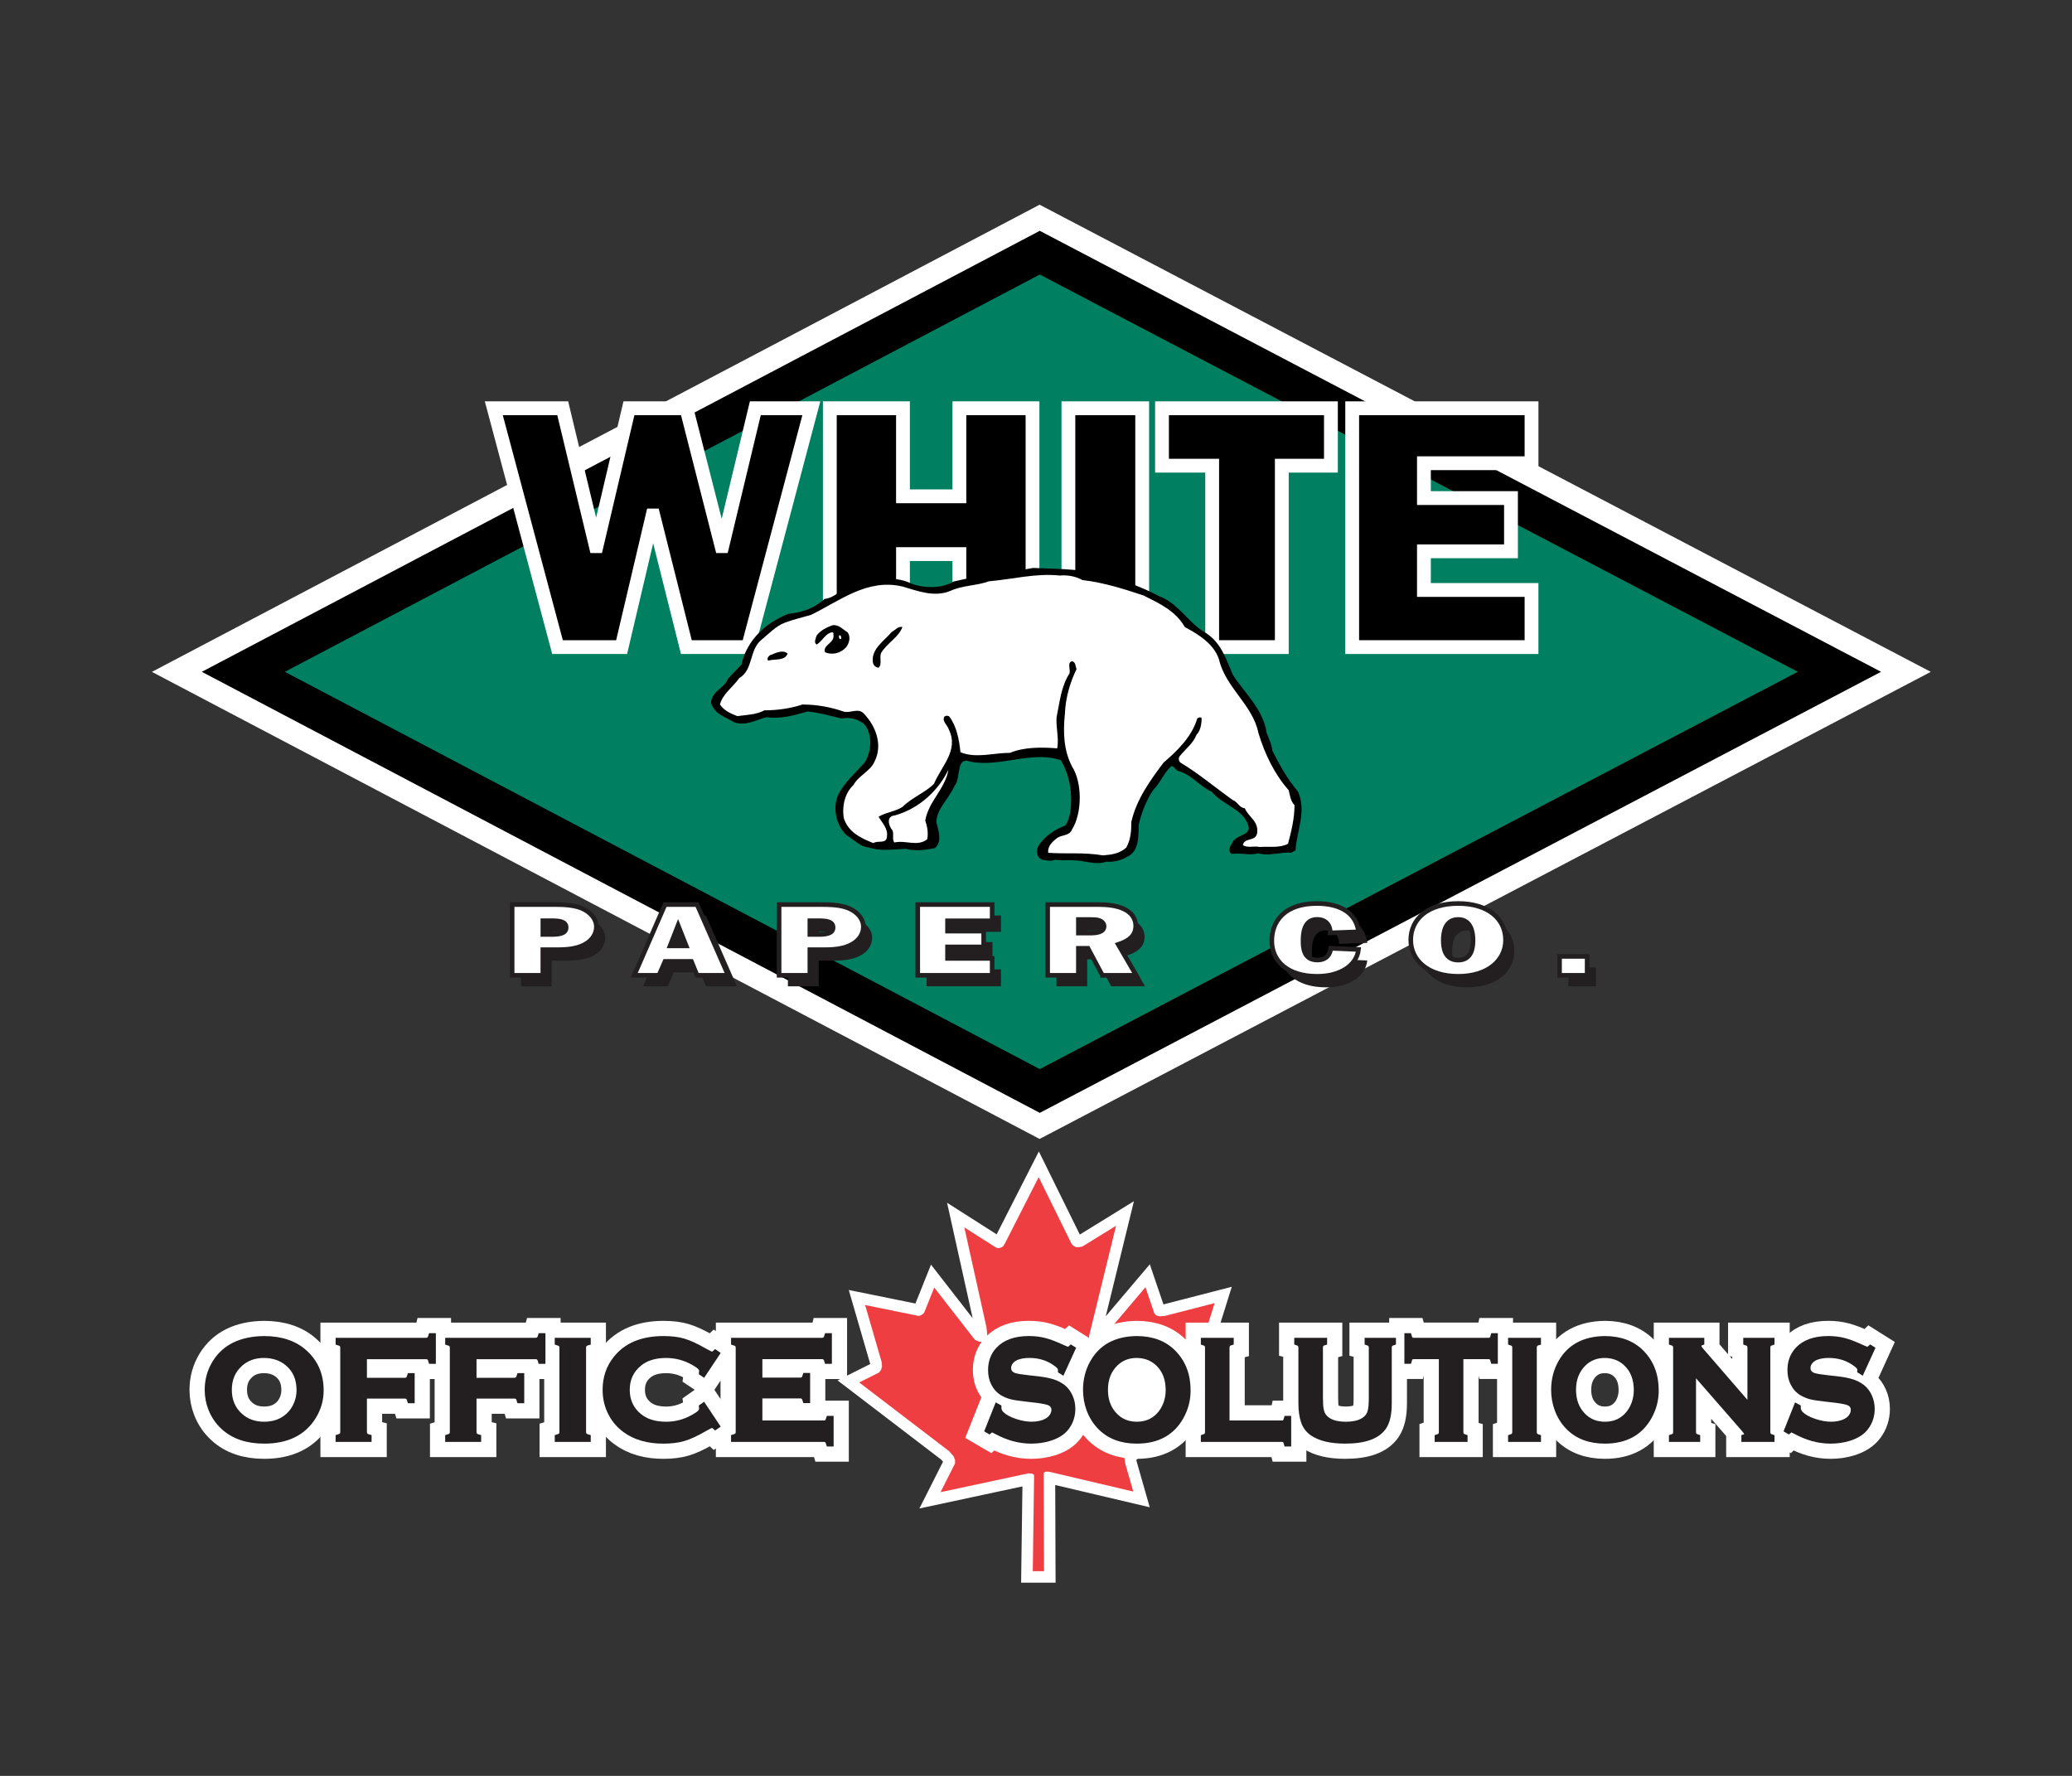 <?xml version="1.0" encoding="utf-8"?>
<!-- Generator: Adobe Illustrator 15.0.0, SVG Export Plug-In . SVG Version: 6.00 Build 0)  -->
<!DOCTYPE svg PUBLIC "-//W3C//DTD SVG 1.1//EN" "http://www.w3.org/Graphics/SVG/1.1/DTD/svg11.dtd">
<svg version="1.1" id="Layer_1" xmlns="http://www.w3.org/2000/svg" xmlns:xlink="http://www.w3.org/1999/xlink" x="0px" y="0px"
	 width="252px" height="216px" viewBox="0 0 252 216" enable-background="new 0 0 252 216" xml:space="preserve">
<rect x="0" y="0" width="252" height="216" fill="#333333" stroke="none"/>
<g>
	<g>
		<polygon fill="#EF3E42" stroke="#FFFFFF" stroke-width="2.8" points="126.327,143.175 122.189,151.299 121.984,151.616 
			121.667,151.773 121.344,151.817 121.064,151.697 117.284,149.289 119.975,161.429 120.097,162.638 119.895,163.043 
			119.536,163.195 119.092,163.195 118.565,162.957 113.622,156.604 112.415,159.621 112.252,159.821 112.055,159.943 
			111.773,160.063 105.218,158.733 107.226,165.653 107.27,166.215 107.153,166.617 106.909,166.938 104.495,168.145 
			115.434,176.507 115.994,177.15 116.155,177.592 116.155,177.995 114.389,181.493 125.083,179.201 125.563,179.245 
			125.769,179.402 125.609,191.101 126.977,191.101 126.932,179.16 127.135,179.002 127.576,179.002 137.83,181.418 136.864,178.04 
			136.749,177.313 136.864,176.91 137.067,176.669 148.085,168.023 146.033,166.901 145.668,166.662 145.513,166.45 
			145.475,166.092 145.475,165.692 147.724,158.496 141.646,160.063 141.048,160.102 140.684,160.022 140.406,159.782 
			139.312,156.566 133.931,162.92 133.527,163.114 133.046,163.158 132.52,162.957 132.44,162.554 135.739,149.086 131.634,151.616 
			131.196,151.697 130.876,151.697 130.513,151.494 130.351,151.337 		"/>
	</g>
	<g>
		<polygon fill="#EF3E42" points="126.327,143.175 122.189,151.299 121.984,151.616 121.667,151.773 121.344,151.817 
			121.064,151.697 117.284,149.289 119.975,161.429 120.097,162.638 119.895,163.043 119.536,163.195 119.092,163.195 
			118.565,162.957 113.622,156.604 112.415,159.621 112.252,159.821 112.055,159.943 111.773,160.063 105.218,158.733 
			107.226,165.653 107.27,166.215 107.153,166.617 106.909,166.938 104.495,168.145 115.434,176.507 115.994,177.15 
			116.155,177.592 116.155,177.995 114.389,181.493 125.083,179.201 125.563,179.245 125.769,179.402 125.609,191.101 
			126.977,191.101 126.932,179.16 127.135,179.002 127.576,179.002 137.83,181.418 136.864,178.04 136.749,177.313 136.864,176.91 
			137.067,176.669 148.085,168.023 146.033,166.901 145.668,166.662 145.513,166.45 145.475,166.092 145.475,165.692 
			147.724,158.496 141.646,160.063 141.048,160.102 140.684,160.022 140.406,159.782 139.312,156.566 133.931,162.92 
			133.527,163.114 133.046,163.158 132.52,162.957 132.44,162.554 135.739,149.086 131.634,151.616 131.196,151.697 
			130.876,151.697 130.513,151.494 130.351,151.337 		"/>
	</g>
	<path fill="#231F20" stroke="#FFFFFF" stroke-width="4.312" d="M130.491,164.045l-1.295,2.836l-0.221-0.143
		c0.003-0.059,0.007-0.106,0.007-0.143c0-0.198-0.154-0.413-0.459-0.643c-0.944-0.73-2.05-1.094-3.322-1.094
		c-0.56,0-1.054,0.075-1.483,0.229c-0.313,0.116-0.565,0.292-0.759,0.526c-0.193,0.235-0.291,0.491-0.291,0.768
		c0,0.453,0.246,0.761,0.739,0.926c0.254,0.081,0.8,0.172,1.636,0.266l1.247,0.139c0.74,0.09,1.341,0.21,1.799,0.361
		c0.458,0.156,0.864,0.368,1.221,0.645c0.358,0.288,0.643,0.669,0.852,1.139c0.212,0.47,0.314,0.973,0.314,1.507
		c0,0.848-0.247,1.599-0.738,2.257c-0.444,0.601-1.137,1.043-2.072,1.332c-0.698,0.217-1.449,0.326-2.248,0.326
		c-1.434,0-2.851-0.383-4.248-1.148c-0.296-0.152-0.474-0.229-0.532-0.229c-0.068,0-0.177,0.063-0.326,0.194l-0.23-0.134
		l1.175-2.955l0.229,0.125c0,0.053,0,0.09,0,0.114c0,0.265,0.114,0.508,0.342,0.732c0.344,0.34,0.875,0.634,1.596,0.882
		c0.72,0.247,1.403,0.37,2.049,0.37c0.704,0,1.304-0.134,1.802-0.396c0.275-0.146,0.495-0.342,0.658-0.586
		c0.164-0.243,0.247-0.497,0.247-0.762c0-0.399-0.191-0.684-0.58-0.854c-0.27-0.119-0.814-0.226-1.636-0.327l-1.223-0.141
		c-0.82-0.094-1.399-0.183-1.737-0.27c-0.339-0.085-0.678-0.222-1.019-0.41c-0.479-0.265-0.859-0.662-1.134-1.191
		c-0.249-0.478-0.373-1.025-0.373-1.644c0-1.02,0.314-1.86,0.946-2.524c0.824-0.877,2.063-1.316,3.716-1.316
		c0.693,0,1.337,0.078,1.937,0.235c0.598,0.155,1.346,0.445,2.239,0.862c0.307,0.137,0.495,0.206,0.563,0.206
		c0.11,0,0.243-0.069,0.391-0.206L130.491,164.045z"/>
	<path fill="#231F20" stroke="#FFFFFF" stroke-width="4.312" d="M138.24,162.812c1.893,0,3.393,0.567,4.499,1.703
		c1.169,1.188,1.756,2.724,1.756,4.605c0,1.152-0.282,2.229-0.844,3.229c-1.096,1.955-2.895,2.931-5.395,2.931
		c-1.876,0-3.367-0.567-4.474-1.703c-0.592-0.604-1.044-1.332-1.353-2.18c-0.269-0.746-0.402-1.531-0.402-2.354
		c0-1.208,0.275-2.31,0.835-3.311C133.926,163.82,135.719,162.846,138.24,162.812z M138.249,164.859
		c-1.032,0-1.895,0.34-2.582,1.021c-0.818,0.806-1.225,1.861-1.225,3.165c0,1.306,0.406,2.358,1.225,3.164
		c0.688,0.683,1.555,1.022,2.597,1.022c1.046,0,1.908-0.34,2.592-1.022c0.409-0.406,0.722-0.901,0.94-1.491
		c0.188-0.521,0.284-1.063,0.284-1.621c0-1.362-0.408-2.435-1.225-3.217C140.162,165.211,139.292,164.87,138.249,164.859z"/>
	<path fill="#231F20" stroke="#FFFFFF" stroke-width="4.312" d="M149.229,173.082h6.663c0.165,0,0.29-0.041,0.374-0.124
		s0.153-0.229,0.205-0.44h0.256v3.112h-0.256c-0.052-0.21-0.121-0.358-0.205-0.439s-0.209-0.123-0.374-0.123h-9.536v-0.282
		c0.189-0.061,0.322-0.134,0.396-0.229c0.075-0.095,0.111-0.234,0.111-0.416v-10.19c0-0.182-0.036-0.321-0.111-0.414
		c-0.074-0.096-0.207-0.171-0.396-0.23v-0.282h3.383v0.282c-0.191,0.053-0.323,0.128-0.397,0.226
		c-0.074,0.096-0.112,0.237-0.112,0.419V173.082z"/>
	<path fill="#231F20" stroke="#FFFFFF" stroke-width="4.312" d="M168.961,163.95v6.75c0,1.274-0.215,2.232-0.636,2.867
		c-0.763,1.141-2.337,1.712-4.724,1.712c-1.729,0-3.049-0.31-3.964-0.927c-0.534-0.36-0.905-0.848-1.112-1.466
		c-0.2-0.611-0.303-1.341-0.303-2.187v-6.75c0-0.182-0.036-0.321-0.11-0.414c-0.074-0.096-0.206-0.171-0.396-0.23v-0.282h3.382
		v0.282c-0.187,0.053-0.319,0.128-0.395,0.226c-0.074,0.096-0.113,0.237-0.113,0.419v6.008c0,0.694,0.034,1.209,0.105,1.54
		c0.066,0.332,0.196,0.609,0.387,0.834c0.508,0.601,1.376,0.899,2.604,0.899c1.234,0,2.104-0.299,2.614-0.899
		c0.183-0.225,0.311-0.502,0.38-0.834c0.067-0.331,0.104-0.846,0.104-1.54v-6.008c0-0.182-0.037-0.321-0.112-0.414
		c-0.073-0.096-0.206-0.171-0.396-0.23v-0.282h3.193v0.282c-0.191,0.06-0.322,0.135-0.397,0.23
		C168.996,163.629,168.961,163.769,168.961,163.95z"/>
	<path fill="#231F20" stroke="#FFFFFF" stroke-width="4.312" d="M177.672,165.007v9.134c0,0.182,0.035,0.321,0.11,0.416
		c0.074,0.095,0.207,0.168,0.398,0.229v0.282h-3.385v-0.282c0.192-0.061,0.323-0.134,0.398-0.229
		c0.074-0.095,0.111-0.234,0.111-0.416v-9.134h-3.368c-0.158,0-0.279,0.043-0.365,0.123c-0.083,0.081-0.153,0.229-0.205,0.441
		h-0.254v-3.111h0.254c0.059,0.213,0.128,0.36,0.211,0.442c0.082,0.08,0.201,0.121,0.359,0.121h9.094
		c0.164,0,0.288-0.041,0.372-0.121c0.084-0.082,0.154-0.229,0.207-0.442h0.252v3.111h-0.252c-0.053-0.212-0.123-0.36-0.207-0.441
		c-0.084-0.08-0.208-0.123-0.372-0.123H177.672z"/>
	<path fill="#231F20" stroke="#FFFFFF" stroke-width="4.312" d="M184.231,174.141v-10.201c0-0.176-0.037-0.311-0.111-0.403
		c-0.075-0.096-0.208-0.171-0.396-0.23v-0.282h3.383v0.282c-0.191,0.053-0.323,0.128-0.397,0.226
		c-0.073,0.096-0.11,0.232-0.11,0.408v10.201c0,0.182,0.037,0.322,0.113,0.419c0.077,0.098,0.208,0.172,0.395,0.226v0.282h-3.383
		v-0.282c0.188-0.061,0.321-0.134,0.396-0.229C184.194,174.462,184.231,174.322,184.231,174.141z"/>
	<path fill="#231F20" stroke="#FFFFFF" stroke-width="4.312" d="M195.173,162.812c1.891,0,3.39,0.567,4.5,1.703
		c1.169,1.188,1.754,2.724,1.754,4.605c0,1.152-0.28,2.229-0.841,3.229c-1.099,1.955-2.897,2.931-5.397,2.931
		c-1.874,0-3.365-0.567-4.472-1.703c-0.594-0.604-1.044-1.332-1.352-2.18c-0.27-0.746-0.406-1.531-0.406-2.354
		c0-1.208,0.28-2.31,0.836-3.311C190.859,163.82,192.652,162.846,195.173,162.812z M195.182,164.859
		c-1.032,0-1.896,0.34-2.584,1.021c-0.816,0.806-1.226,1.861-1.226,3.165c0,1.306,0.409,2.358,1.226,3.164
		c0.688,0.683,1.556,1.022,2.598,1.022c1.046,0,1.91-0.34,2.593-1.022c0.408-0.406,0.723-0.901,0.939-1.491
		c0.19-0.521,0.286-1.063,0.286-1.621c0-1.362-0.408-2.435-1.226-3.217C197.096,165.211,196.226,164.87,195.182,164.859z"/>
	<path fill="#231F20" stroke="#FFFFFF" stroke-width="4.312" d="M205.964,166.818v7.322c0,0.182,0.038,0.321,0.112,0.416
		c0.073,0.095,0.206,0.168,0.396,0.229v0.282h-3.184v-0.282c0.19-0.061,0.322-0.134,0.397-0.229
		c0.072-0.095,0.111-0.234,0.111-0.416v-10.201c0-0.176-0.039-0.311-0.111-0.403c-0.075-0.096-0.207-0.171-0.397-0.23v-0.282h3.684
		v0.282c-0.229,0.065-0.341,0.201-0.341,0.404c0,0.143,0.075,0.3,0.224,0.47l5.977,6.908v-7.148c0-0.176-0.036-0.311-0.11-0.403
		c-0.074-0.096-0.206-0.171-0.396-0.23v-0.282h3.185v0.282c-0.192,0.06-0.323,0.135-0.396,0.23
		c-0.073,0.093-0.112,0.228-0.112,0.403v10.201c0,0.182,0.039,0.321,0.112,0.416s0.204,0.168,0.396,0.229v0.282h-3.415v-0.282
		c0.224-0.054,0.333-0.18,0.333-0.38c0-0.118-0.129-0.323-0.388-0.618L205.964,166.818z"/>
	<path fill="#231F20" stroke="#FFFFFF" stroke-width="4.312" d="M227.71,164.045l-1.293,2.836l-0.223-0.143
		c0.004-0.059,0.008-0.106,0.008-0.143c0-0.198-0.154-0.413-0.46-0.643c-0.943-0.73-2.049-1.094-3.321-1.094
		c-0.561,0-1.055,0.075-1.482,0.229c-0.314,0.116-0.565,0.292-0.761,0.526c-0.191,0.235-0.291,0.491-0.291,0.768
		c0,0.453,0.247,0.761,0.739,0.926c0.254,0.081,0.8,0.172,1.636,0.266l1.248,0.139c0.74,0.09,1.341,0.21,1.799,0.361
		c0.46,0.156,0.864,0.368,1.219,0.645c0.359,0.288,0.645,0.669,0.853,1.139c0.211,0.47,0.315,0.973,0.315,1.507
		c0,0.848-0.247,1.599-0.738,2.257c-0.445,0.601-1.137,1.043-2.073,1.332c-0.699,0.217-1.446,0.326-2.246,0.326
		c-1.437,0-2.853-0.383-4.25-1.148c-0.296-0.152-0.474-0.229-0.53-0.229c-0.07,0-0.18,0.063-0.326,0.194l-0.231-0.134l1.175-2.955
		l0.231,0.125c0,0.053,0,0.09,0,0.114c0,0.265,0.115,0.508,0.341,0.732c0.345,0.34,0.877,0.634,1.599,0.882
		c0.718,0.247,1.401,0.37,2.046,0.37c0.703,0,1.306-0.134,1.802-0.396c0.277-0.146,0.497-0.342,0.661-0.586
		c0.163-0.243,0.246-0.497,0.246-0.762c0-0.399-0.193-0.684-0.578-0.854c-0.272-0.119-0.817-0.226-1.638-0.327l-1.224-0.141
		c-0.82-0.094-1.4-0.183-1.738-0.27c-0.34-0.085-0.677-0.222-1.018-0.41c-0.481-0.265-0.859-0.662-1.133-1.191
		c-0.25-0.478-0.375-1.025-0.375-1.644c0-1.02,0.314-1.86,0.945-2.524c0.824-0.877,2.064-1.316,3.717-1.316
		c0.692,0,1.338,0.078,1.936,0.235c0.6,0.155,1.348,0.445,2.24,0.862c0.308,0.137,0.494,0.206,0.563,0.206
		c0.112,0,0.243-0.069,0.39-0.206L227.71,164.045z"/>
	<path fill="#231F20" stroke="#FFFFFF" stroke-width="4.312" d="M32.108,162.812c2.1,0,3.767,0.567,4.997,1.703
		c1.302,1.188,1.95,2.724,1.95,4.605c0,1.152-0.311,2.229-0.935,3.229c-1.218,1.955-3.217,2.931-5.995,2.931
		c-2.085,0-3.742-0.567-4.971-1.703c-0.659-0.604-1.159-1.332-1.501-2.18c-0.301-0.746-0.449-1.531-0.449-2.354
		c0-1.208,0.309-2.31,0.926-3.311C27.313,163.82,29.306,162.846,32.108,162.812z M32.117,164.859c-1.149,0-2.106,0.34-2.871,1.021
		c-0.906,0.806-1.36,1.861-1.36,3.165c0,1.306,0.454,2.358,1.36,3.164c0.765,0.683,1.729,1.022,2.887,1.022
		c1.162,0,2.12-0.34,2.881-1.022c0.454-0.406,0.801-0.901,1.041-1.491c0.213-0.521,0.319-1.063,0.319-1.621
		c0-1.362-0.452-2.435-1.36-3.217C34.243,165.211,33.277,164.87,32.117,164.859z"/>
	<path fill="#231F20" stroke="#FFFFFF" stroke-width="4.312" d="M44.318,169.798v4.343c0,0.182,0.042,0.322,0.128,0.419
		c0.086,0.098,0.23,0.172,0.437,0.226v0.282h-3.758v-0.282c0.211-0.061,0.359-0.134,0.44-0.229c0.084-0.095,0.125-0.234,0.125-0.416
		v-10.19c0-0.182-0.041-0.321-0.125-0.414c-0.081-0.096-0.229-0.171-0.44-0.23v-0.282h10.657c0.176,0,0.314-0.041,0.408-0.121
		c0.095-0.082,0.17-0.229,0.229-0.442h0.282v3.111h-0.282c-0.06-0.212-0.135-0.36-0.229-0.441c-0.093-0.08-0.231-0.123-0.408-0.123
		h-7.463v2.879h4.879c0.182,0,0.32-0.043,0.415-0.127c0.094-0.084,0.171-0.229,0.23-0.438h0.282v3.044h-0.282
		c-0.059-0.21-0.136-0.356-0.23-0.441c-0.095-0.083-0.233-0.126-0.415-0.126H44.318z"/>
	<path fill="#231F20" stroke="#FFFFFF" stroke-width="4.312" d="M57.647,169.798v4.343c0,0.182,0.041,0.322,0.128,0.419
		c0.083,0.098,0.229,0.172,0.437,0.226v0.282h-3.76v-0.282c0.212-0.061,0.359-0.134,0.44-0.229c0.084-0.095,0.124-0.234,0.124-0.416
		v-10.19c0-0.182-0.04-0.321-0.124-0.414c-0.081-0.096-0.228-0.171-0.44-0.23v-0.282h10.659c0.176,0,0.311-0.041,0.406-0.121
		c0.094-0.082,0.171-0.229,0.229-0.442h0.283v3.111h-0.283c-0.057-0.212-0.134-0.36-0.229-0.441c-0.095-0.08-0.23-0.123-0.406-0.123
		h-7.463v2.879h4.877c0.182,0,0.321-0.043,0.416-0.127c0.094-0.084,0.169-0.229,0.229-0.438h0.282v3.044h-0.282
		c-0.06-0.21-0.134-0.356-0.229-0.441c-0.095-0.083-0.234-0.126-0.416-0.126H57.647z"/>
	<path fill="#231F20" stroke="#FFFFFF" stroke-width="4.312" d="M68.344,174.141v-10.201c0-0.176-0.041-0.311-0.122-0.403
		c-0.083-0.096-0.23-0.171-0.444-0.23v-0.282h3.761v0.282c-0.212,0.053-0.36,0.128-0.441,0.226
		c-0.083,0.096-0.125,0.232-0.125,0.408v10.201c0,0.182,0.042,0.322,0.128,0.419c0.084,0.098,0.23,0.172,0.438,0.226v0.282h-3.761
		v-0.282c0.214-0.061,0.361-0.134,0.444-0.229C68.303,174.462,68.344,174.322,68.344,174.141z"/>
	<path fill="#231F20" stroke="#FFFFFF" stroke-width="4.312" d="M85.554,170.93l1.676,2.51l-0.229,0.159
		c-0.164-0.153-0.299-0.23-0.406-0.23s-0.403,0.142-0.893,0.426c-1.011,0.582-1.861,0.978-2.552,1.179
		c-0.69,0.203-1.514,0.307-2.466,0.307c-1.899,0-3.46-0.45-4.677-1.35c-0.717-0.525-1.283-1.174-1.693-1.95
		c-0.477-0.889-0.715-1.867-0.715-2.938c0-1.46,0.428-2.729,1.28-3.803c1.283-1.619,3.22-2.428,5.814-2.428
		c0.953,0,1.771,0.1,2.452,0.299c0.684,0.201,1.536,0.595,2.558,1.183c0.49,0.278,0.787,0.415,0.893,0.415s0.242-0.076,0.406-0.23
		l0.229,0.16l-1.676,2.515l-0.238-0.158c0.012-0.093,0.018-0.172,0.018-0.236c0-0.169-0.073-0.331-0.221-0.479
		c-0.145-0.151-0.409-0.332-0.785-0.541c-1.04-0.586-2.144-0.878-3.309-0.878c-1.376,0-2.473,0.343-3.29,1.032
		c-0.966,0.803-1.447,1.855-1.447,3.153c0,1.3,0.481,2.35,1.447,3.155c0.817,0.687,1.914,1.031,3.29,1.031
		c1.165,0,2.269-0.294,3.309-0.883c0.376-0.212,0.64-0.393,0.785-0.541c0.148-0.15,0.221-0.312,0.221-0.48
		c0-0.066-0.006-0.142-0.018-0.232L85.554,170.93z"/>
	<path fill="#231F20" stroke="#FFFFFF" stroke-width="4.312" d="M92.414,169.78v3.302h7.746c0.177,0,0.313-0.041,0.407-0.124
		c0.093-0.083,0.17-0.229,0.23-0.44h0.282v3.112h-0.282c-0.06-0.21-0.137-0.358-0.23-0.439c-0.094-0.081-0.23-0.123-0.407-0.123
		H89.22v-0.282c0.211-0.061,0.356-0.134,0.441-0.229c0.081-0.095,0.125-0.234,0.125-0.416v-10.19c0-0.182-0.044-0.321-0.125-0.414
		c-0.084-0.096-0.23-0.171-0.441-0.23v-0.282h10.729c0.178,0,0.311-0.043,0.406-0.128c0.094-0.081,0.171-0.229,0.23-0.436h0.282
		v3.111h-0.282c-0.059-0.206-0.136-0.354-0.23-0.437c-0.095-0.084-0.228-0.128-0.406-0.128h-7.535v2.859h4.888
		c0.176,0,0.311-0.041,0.406-0.121c0.095-0.085,0.17-0.23,0.229-0.442h0.284v3.044h-0.284c-0.058-0.207-0.134-0.352-0.229-0.437
		c-0.095-0.086-0.229-0.13-0.406-0.13H92.414z"/>
	<path fill="#231F20" stroke="#231F20" stroke-width="0.616" d="M130.491,164.045l-1.295,2.836l-0.221-0.143
		c0.003-0.059,0.007-0.106,0.007-0.143c0-0.198-0.154-0.413-0.459-0.643c-0.944-0.73-2.05-1.094-3.322-1.094
		c-0.56,0-1.054,0.075-1.483,0.229c-0.313,0.116-0.565,0.292-0.759,0.526c-0.193,0.235-0.291,0.491-0.291,0.768
		c0,0.453,0.246,0.761,0.739,0.926c0.254,0.081,0.8,0.172,1.636,0.266l1.247,0.139c0.74,0.09,1.341,0.21,1.799,0.361
		c0.458,0.156,0.864,0.368,1.221,0.645c0.358,0.288,0.643,0.669,0.852,1.139c0.212,0.47,0.314,0.973,0.314,1.507
		c0,0.848-0.247,1.599-0.738,2.257c-0.444,0.601-1.137,1.043-2.072,1.332c-0.698,0.217-1.449,0.326-2.248,0.326
		c-1.434,0-2.851-0.383-4.248-1.148c-0.296-0.152-0.474-0.229-0.532-0.229c-0.068,0-0.177,0.063-0.326,0.194l-0.23-0.134
		l1.175-2.955l0.229,0.125c0,0.053,0,0.09,0,0.114c0,0.265,0.114,0.508,0.342,0.732c0.344,0.34,0.875,0.634,1.596,0.882
		c0.72,0.247,1.403,0.37,2.049,0.37c0.704,0,1.304-0.134,1.802-0.396c0.275-0.146,0.495-0.342,0.658-0.586
		c0.164-0.243,0.247-0.497,0.247-0.762c0-0.399-0.191-0.684-0.58-0.854c-0.27-0.119-0.814-0.226-1.636-0.327l-1.223-0.141
		c-0.82-0.094-1.399-0.183-1.737-0.27c-0.339-0.085-0.678-0.222-1.019-0.41c-0.479-0.265-0.859-0.662-1.134-1.191
		c-0.249-0.478-0.373-1.025-0.373-1.644c0-1.02,0.314-1.86,0.946-2.524c0.824-0.877,2.063-1.316,3.716-1.316
		c0.693,0,1.337,0.078,1.937,0.235c0.598,0.155,1.346,0.445,2.239,0.862c0.307,0.137,0.495,0.206,0.563,0.206
		c0.11,0,0.243-0.069,0.391-0.206L130.491,164.045z"/>
	<path fill="#231F20" stroke="#231F20" stroke-width="0.616" d="M138.24,162.812c1.893,0,3.393,0.567,4.499,1.703
		c1.169,1.188,1.756,2.724,1.756,4.605c0,1.152-0.282,2.229-0.844,3.229c-1.096,1.955-2.895,2.931-5.395,2.931
		c-1.876,0-3.367-0.567-4.474-1.703c-0.592-0.604-1.044-1.332-1.353-2.18c-0.269-0.746-0.402-1.531-0.402-2.354
		c0-1.208,0.275-2.31,0.835-3.311C133.926,163.82,135.719,162.846,138.24,162.812z M138.249,164.859
		c-1.032,0-1.895,0.34-2.582,1.021c-0.818,0.806-1.225,1.861-1.225,3.165c0,1.306,0.406,2.358,1.225,3.164
		c0.688,0.683,1.555,1.022,2.597,1.022c1.046,0,1.908-0.34,2.592-1.022c0.409-0.406,0.722-0.901,0.94-1.491
		c0.188-0.521,0.284-1.063,0.284-1.621c0-1.362-0.408-2.435-1.225-3.217C140.162,165.211,139.292,164.87,138.249,164.859z"/>
	<path fill="#231F20" stroke="#231F20" stroke-width="0.616" d="M149.229,173.082h6.663c0.165,0,0.29-0.041,0.374-0.124
		s0.153-0.229,0.205-0.44h0.256v3.112h-0.256c-0.052-0.21-0.121-0.358-0.205-0.439s-0.209-0.123-0.374-0.123h-9.536v-0.282
		c0.189-0.061,0.322-0.134,0.396-0.229c0.075-0.095,0.111-0.234,0.111-0.416v-10.19c0-0.182-0.036-0.321-0.111-0.414
		c-0.074-0.096-0.207-0.171-0.396-0.23v-0.282h3.383v0.282c-0.191,0.053-0.323,0.128-0.397,0.226
		c-0.074,0.096-0.112,0.237-0.112,0.419V173.082z"/>
	<path fill="#231F20" stroke="#231F20" stroke-width="0.616" d="M168.961,163.95v6.75c0,1.274-0.215,2.232-0.636,2.867
		c-0.763,1.141-2.337,1.712-4.724,1.712c-1.729,0-3.049-0.31-3.964-0.927c-0.534-0.36-0.905-0.848-1.112-1.466
		c-0.2-0.611-0.303-1.341-0.303-2.187v-6.75c0-0.182-0.036-0.321-0.11-0.414c-0.074-0.096-0.206-0.171-0.396-0.23v-0.282h3.382
		v0.282c-0.187,0.053-0.319,0.128-0.395,0.226c-0.074,0.096-0.113,0.237-0.113,0.419v6.008c0,0.694,0.034,1.209,0.105,1.54
		c0.066,0.332,0.196,0.609,0.387,0.834c0.508,0.601,1.376,0.899,2.604,0.899c1.234,0,2.104-0.299,2.614-0.899
		c0.183-0.225,0.311-0.502,0.38-0.834c0.067-0.331,0.104-0.846,0.104-1.54v-6.008c0-0.182-0.037-0.321-0.112-0.414
		c-0.073-0.096-0.206-0.171-0.396-0.23v-0.282h3.193v0.282c-0.191,0.06-0.322,0.135-0.397,0.23
		C168.996,163.629,168.961,163.769,168.961,163.95z"/>
	<path fill="#231F20" stroke="#231F20" stroke-width="0.616" d="M184.231,174.141v-10.201c0-0.176-0.037-0.311-0.111-0.403
		c-0.075-0.096-0.208-0.171-0.396-0.23v-0.282h3.383v0.282c-0.191,0.053-0.323,0.128-0.397,0.226
		c-0.073,0.096-0.11,0.232-0.11,0.408v10.201c0,0.182,0.037,0.322,0.113,0.419c0.077,0.098,0.208,0.172,0.395,0.226v0.282h-3.383
		v-0.282c0.188-0.061,0.321-0.134,0.396-0.229C184.194,174.462,184.231,174.322,184.231,174.141z"/>
	<path fill="#231F20" stroke="#231F20" stroke-width="0.616" d="M195.173,162.812c1.891,0,3.39,0.567,4.5,1.703
		c1.169,1.188,1.754,2.724,1.754,4.605c0,1.152-0.28,2.229-0.841,3.229c-1.099,1.955-2.897,2.931-5.397,2.931
		c-1.874,0-3.365-0.567-4.472-1.703c-0.594-0.604-1.044-1.332-1.352-2.18c-0.27-0.746-0.406-1.531-0.406-2.354
		c0-1.208,0.28-2.31,0.836-3.311C190.859,163.82,192.652,162.846,195.173,162.812z M195.182,164.859
		c-1.032,0-1.896,0.34-2.584,1.021c-0.816,0.806-1.226,1.861-1.226,3.165c0,1.306,0.409,2.358,1.226,3.164
		c0.688,0.683,1.556,1.022,2.598,1.022c1.046,0,1.91-0.34,2.593-1.022c0.408-0.406,0.723-0.901,0.939-1.491
		c0.19-0.521,0.286-1.063,0.286-1.621c0-1.362-0.408-2.435-1.226-3.217C197.096,165.211,196.226,164.87,195.182,164.859z"/>
	<path fill="#231F20" stroke="#231F20" stroke-width="0.616" d="M205.964,166.818v7.322c0,0.182,0.038,0.321,0.112,0.416
		c0.073,0.095,0.206,0.168,0.396,0.229v0.282h-3.184v-0.282c0.19-0.061,0.322-0.134,0.397-0.229
		c0.072-0.095,0.111-0.234,0.111-0.416v-10.201c0-0.176-0.039-0.311-0.111-0.403c-0.075-0.096-0.207-0.171-0.397-0.23v-0.282h3.684
		v0.282c-0.229,0.065-0.341,0.201-0.341,0.404c0,0.143,0.075,0.3,0.224,0.47l5.977,6.908v-7.148c0-0.176-0.036-0.311-0.11-0.403
		c-0.074-0.096-0.206-0.171-0.396-0.23v-0.282h3.185v0.282c-0.192,0.06-0.323,0.135-0.396,0.23
		c-0.073,0.093-0.112,0.228-0.112,0.403v10.201c0,0.182,0.039,0.321,0.112,0.416s0.204,0.168,0.396,0.229v0.282h-3.415v-0.282
		c0.224-0.054,0.333-0.18,0.333-0.38c0-0.118-0.129-0.323-0.388-0.618L205.964,166.818z"/>
	<path fill="#231F20" stroke="#231F20" stroke-width="0.616" d="M227.71,164.045l-1.293,2.836l-0.223-0.143
		c0.004-0.059,0.008-0.106,0.008-0.143c0-0.198-0.154-0.413-0.46-0.643c-0.943-0.73-2.049-1.094-3.321-1.094
		c-0.561,0-1.055,0.075-1.482,0.229c-0.314,0.116-0.565,0.292-0.761,0.526c-0.191,0.235-0.291,0.491-0.291,0.768
		c0,0.453,0.247,0.761,0.739,0.926c0.254,0.081,0.8,0.172,1.636,0.266l1.248,0.139c0.74,0.09,1.341,0.21,1.799,0.361
		c0.46,0.156,0.864,0.368,1.219,0.645c0.359,0.288,0.645,0.669,0.853,1.139c0.211,0.47,0.315,0.973,0.315,1.507
		c0,0.848-0.247,1.599-0.738,2.257c-0.445,0.601-1.137,1.043-2.073,1.332c-0.699,0.217-1.446,0.326-2.246,0.326
		c-1.437,0-2.853-0.383-4.25-1.148c-0.296-0.152-0.474-0.229-0.53-0.229c-0.07,0-0.18,0.063-0.326,0.194l-0.231-0.134l1.175-2.955
		l0.231,0.125c0,0.053,0,0.09,0,0.114c0,0.265,0.115,0.508,0.341,0.732c0.345,0.34,0.877,0.634,1.599,0.882
		c0.718,0.247,1.401,0.37,2.046,0.37c0.703,0,1.306-0.134,1.802-0.396c0.277-0.146,0.497-0.342,0.661-0.586
		c0.163-0.243,0.246-0.497,0.246-0.762c0-0.399-0.193-0.684-0.578-0.854c-0.272-0.119-0.817-0.226-1.638-0.327l-1.224-0.141
		c-0.82-0.094-1.4-0.183-1.738-0.27c-0.34-0.085-0.677-0.222-1.018-0.41c-0.481-0.265-0.859-0.662-1.133-1.191
		c-0.25-0.478-0.375-1.025-0.375-1.644c0-1.02,0.314-1.86,0.945-2.524c0.824-0.877,2.064-1.316,3.717-1.316
		c0.692,0,1.338,0.078,1.936,0.235c0.6,0.155,1.348,0.445,2.24,0.862c0.308,0.137,0.494,0.206,0.563,0.206
		c0.112,0,0.243-0.069,0.39-0.206L227.71,164.045z"/>
	<g>
		<path fill="#231F20" stroke="#231F20" stroke-width="0.616" d="M32.108,162.812c2.1,0,3.767,0.567,4.997,1.703
			c1.302,1.188,1.95,2.724,1.95,4.605c0,1.152-0.311,2.229-0.935,3.229c-1.218,1.955-3.217,2.931-5.995,2.931
			c-2.085,0-3.742-0.567-4.971-1.703c-0.659-0.604-1.159-1.332-1.501-2.18c-0.301-0.746-0.449-1.531-0.449-2.354
			c0-1.208,0.309-2.31,0.926-3.311C27.313,163.82,29.306,162.846,32.108,162.812z M32.117,164.859c-1.149,0-2.106,0.34-2.871,1.021
			c-0.906,0.806-1.36,1.861-1.36,3.165c0,1.306,0.454,2.358,1.36,3.164c0.765,0.683,1.729,1.022,2.887,1.022
			c1.162,0,2.12-0.34,2.881-1.022c0.454-0.406,0.801-0.901,1.041-1.491c0.213-0.521,0.319-1.063,0.319-1.621
			c0-1.362-0.452-2.435-1.36-3.217C34.243,165.211,33.277,164.87,32.117,164.859z"/>
		<path fill="#231F20" stroke="#231F20" stroke-width="0.616" d="M44.318,169.798v4.343c0,0.182,0.042,0.322,0.128,0.419
			c0.086,0.098,0.23,0.172,0.437,0.226v0.282h-3.758v-0.282c0.211-0.061,0.359-0.134,0.44-0.229
			c0.084-0.095,0.125-0.234,0.125-0.416v-10.19c0-0.182-0.041-0.321-0.125-0.414c-0.081-0.096-0.229-0.171-0.44-0.23v-0.282h10.657
			c0.176,0,0.314-0.041,0.408-0.121c0.095-0.082,0.17-0.229,0.229-0.442h0.282v3.111h-0.282c-0.06-0.212-0.135-0.36-0.229-0.441
			c-0.093-0.08-0.231-0.123-0.408-0.123h-7.463v2.879h4.879c0.182,0,0.32-0.043,0.415-0.127c0.094-0.084,0.171-0.229,0.23-0.438
			h0.282v3.044h-0.282c-0.059-0.21-0.136-0.356-0.23-0.441c-0.095-0.083-0.233-0.126-0.415-0.126H44.318z"/>
		<path fill="#231F20" stroke="#231F20" stroke-width="0.616" d="M57.647,169.798v4.343c0,0.182,0.041,0.322,0.128,0.419
			c0.083,0.098,0.229,0.172,0.437,0.226v0.282h-3.76v-0.282c0.212-0.061,0.359-0.134,0.44-0.229
			c0.084-0.095,0.124-0.234,0.124-0.416v-10.19c0-0.182-0.04-0.321-0.124-0.414c-0.081-0.096-0.228-0.171-0.44-0.23v-0.282h10.659
			c0.176,0,0.311-0.041,0.406-0.121c0.094-0.082,0.171-0.229,0.229-0.442h0.283v3.111h-0.283c-0.057-0.212-0.134-0.36-0.229-0.441
			c-0.095-0.08-0.23-0.123-0.406-0.123h-7.463v2.879h4.877c0.182,0,0.321-0.043,0.416-0.127c0.094-0.084,0.169-0.229,0.229-0.438
			h0.282v3.044h-0.282c-0.06-0.21-0.134-0.356-0.229-0.441c-0.095-0.083-0.234-0.126-0.416-0.126H57.647z"/>
		<path fill="#231F20" stroke="#231F20" stroke-width="0.616" d="M68.344,174.141v-10.201c0-0.176-0.041-0.311-0.122-0.403
			c-0.083-0.096-0.23-0.171-0.444-0.23v-0.282h3.761v0.282c-0.212,0.053-0.36,0.128-0.441,0.226
			c-0.083,0.096-0.125,0.232-0.125,0.408v10.201c0,0.182,0.042,0.322,0.128,0.419c0.084,0.098,0.23,0.172,0.438,0.226v0.282h-3.761
			v-0.282c0.214-0.061,0.361-0.134,0.444-0.229C68.303,174.462,68.344,174.322,68.344,174.141z"/>
		<path fill="#231F20" stroke="#231F20" stroke-width="0.616" d="M85.554,170.93l1.676,2.51l-0.229,0.159
			c-0.164-0.153-0.299-0.23-0.406-0.23s-0.403,0.142-0.893,0.426c-1.011,0.582-1.861,0.978-2.552,1.179
			c-0.69,0.203-1.514,0.307-2.466,0.307c-1.899,0-3.46-0.45-4.677-1.35c-0.717-0.525-1.283-1.174-1.693-1.95
			c-0.477-0.889-0.715-1.867-0.715-2.938c0-1.46,0.428-2.729,1.28-3.803c1.283-1.619,3.22-2.428,5.814-2.428
			c0.953,0,1.771,0.1,2.452,0.299c0.684,0.201,1.536,0.595,2.558,1.183c0.49,0.278,0.787,0.415,0.893,0.415s0.242-0.076,0.406-0.23
			l0.229,0.16l-1.676,2.515l-0.238-0.158c0.012-0.093,0.018-0.172,0.018-0.236c0-0.169-0.073-0.331-0.221-0.479
			c-0.145-0.151-0.409-0.332-0.785-0.541c-1.04-0.586-2.144-0.878-3.309-0.878c-1.376,0-2.473,0.343-3.29,1.032
			c-0.966,0.803-1.447,1.855-1.447,3.153c0,1.3,0.481,2.35,1.447,3.155c0.817,0.687,1.914,1.031,3.29,1.031
			c1.165,0,2.269-0.294,3.309-0.883c0.376-0.212,0.64-0.393,0.785-0.541c0.148-0.15,0.221-0.312,0.221-0.48
			c0-0.066-0.006-0.142-0.018-0.232L85.554,170.93z"/>
		<path fill="#231F20" stroke="#231F20" stroke-width="0.616" d="M92.414,169.78v3.302h7.746c0.177,0,0.313-0.041,0.407-0.124
			c0.093-0.083,0.17-0.229,0.23-0.44h0.282v3.112h-0.282c-0.06-0.21-0.137-0.358-0.23-0.439c-0.094-0.081-0.23-0.123-0.407-0.123
			H89.22v-0.282c0.211-0.061,0.356-0.134,0.441-0.229c0.081-0.095,0.125-0.234,0.125-0.416v-10.19c0-0.182-0.044-0.321-0.125-0.414
			c-0.084-0.096-0.23-0.171-0.441-0.23v-0.282h10.729c0.178,0,0.311-0.043,0.406-0.128c0.094-0.081,0.171-0.229,0.23-0.436h0.282
			v3.111h-0.282c-0.059-0.206-0.136-0.354-0.23-0.437c-0.095-0.084-0.228-0.128-0.406-0.128h-7.535v2.859h4.888
			c0.176,0,0.311-0.041,0.406-0.121c0.095-0.085,0.17-0.23,0.229-0.442h0.284v3.044h-0.284c-0.058-0.207-0.134-0.352-0.229-0.437
			c-0.095-0.086-0.229-0.13-0.406-0.13H92.414z"/>
	</g>
	<ellipse fill="#FFFFFF" cx="138.261" cy="169.045" rx="2.594" ry="3.164"/>
	<path fill="#231F20" stroke="#231F20" stroke-width="0.616" d="M177.672,165.007v9.134c0,0.182,0.035,0.321,0.11,0.416
		c0.074,0.095,0.207,0.168,0.398,0.229v0.282h-3.385v-0.282c0.192-0.061,0.323-0.134,0.398-0.229
		c0.074-0.095,0.111-0.234,0.111-0.416v-9.134h-3.368c-0.158,0-0.279,0.043-0.365,0.123c-0.083,0.081-0.153,0.229-0.205,0.441
		h-0.254v-3.111h0.254c0.059,0.213,0.128,0.36,0.211,0.442c0.082,0.08,0.201,0.121,0.359,0.121h9.094
		c0.164,0,0.288-0.041,0.372-0.121c0.084-0.082,0.154-0.229,0.207-0.442h0.252v3.111h-0.252c-0.053-0.212-0.123-0.36-0.207-0.441
		c-0.084-0.08-0.208-0.123-0.372-0.123H177.672z"/>
	<g>
		<g>
			<g>
				<g>
					<polygon fill="#FFFFFF" stroke="#FFFFFF" stroke-width="0.162" enable-background="new    " points="18.651,81.719 
						126.439,24.988 234.651,81.719 126.439,138.438 					"/>
				</g>
				<g>
					<polygon fill="#008061" stroke="#231F20" stroke-width="0.14" enable-background="new    " points="33.475,81.718 
						126.467,32.774 219.826,81.718 126.467,130.653 					"/>
				</g>
				<g>
					<polygon fill="#008061" stroke="#231F20" stroke-width="0.14" enable-background="new    " points="33.475,81.718 
						126.467,32.774 219.826,81.718 126.467,130.653 					"/>
				</g>
				<path d="M24.545,81.712l101.914,53.644l102.319-53.644L126.459,28.074L24.545,81.712z M126.459,33.393
					c2.051,1.069,84.957,44.532,92.186,48.319c-7.229,3.788-90.135,47.249-92.186,48.322c-2.047-1.076-84.618-44.535-91.815-48.322
					C41.842,77.931,124.412,34.468,126.459,33.393z"/>
			</g>
			<path d="M39.007,81.712"/>
			<g>
				<g>
					<path stroke="#FFFFFF" stroke-width="1.68" d="M90.976,78.708h-7.499L79.458,62.7h-0.089l-3.767,16.008h-7.795l-7.75-29.053
						h8.383l4.027,16.769h0.082l3.945-16.769h6.983l4.277,16.769h0.088l4.023-16.769h6.813L90.976,78.708z"/>
					<path stroke="#FFFFFF" stroke-width="1.68" d="M125.577,78.708h-8.895v-11.31h-6.86v11.31h-8.897V49.656h8.897v10.713h6.86
						V49.656h8.895V78.708z"/>
					<path stroke="#FFFFFF" stroke-width="1.68" d="M138.915,78.708h-8.976V49.656h8.976V78.708z"/>
					<path stroke="#FFFFFF" stroke-width="1.68" d="M155.897,78.708h-8.47V56.643h-6.103v-6.987h20.545v6.987h-5.973V78.708z"/>
					<path stroke="#FFFFFF" stroke-width="1.68" d="M186.267,78.708h-21.811V49.656h21.811v6.686h-13.086v4.239h10.587v6.476
						h-10.587v4.701h13.086V78.708z"/>
				</g>
				<path stroke="#000000" stroke-width="0.273" d="M130.611,69.452c3.687,0.468,7.297,1.571,10.357,3.215
					c2.198,0.783,3.451,3.137,5.412,4.311c2.034,1.176,2.584,3.221,3.449,5.175c1.335,2.123,3.688,4.161,4.077,6.985
					c0.236,0.705,0.625,1.33,0.705,2.198c0.866,1.726,1.808,3.451,3.137,5.017c1.021,2.351-0.153,4.627-0.31,6.984l-0.395,0.232
					c-1.413-0.08-2.67,0.471-3.999,0.079c-1.098,0.308-2.117-0.079-3.216,0.081c-0.471-0.475,0.156-1.018,0.314-1.414
					c0.545-0.627,1.804-0.627,1.876-1.568c-0.312-2.354-3.136-2.822-4.551-4.552c-1.563-0.702-2.423-2.117-4.231-2.587
					c-0.229-0.155-0.389-0.622-0.858-0.544c-0.944,0.861-1.332,2.038-2.2,2.898c-0.861,1.256-1.41,2.668-1.807,4.236
					c-0.075,1.49,0.084,3.292-1.402,3.92c-0.628,0.391-1.573,0.63-2.436,0.547c-1.255,0.476-2.586-0.157-3.924-0.157
					c-0.703-0.08-1.563,0.08-2.349-0.08c-0.392,0.237-0.942,0.08-1.492,0c-0.55-0.234-0.625-0.939-0.393-1.412
					c0.781-1.251,2.04-2.036,3.291-2.501c0.788-1.182,0.788-2.75,0.704-4.239c-0.151-1.409-0.545-2.748-1.252-3.921
					c-3.604-1.253-7.448,0.864-11.056,0.153c-2.04-0.705-1.255,2.119-2.119,3.062c-0.625,1.492-2.195,2.743-2.195,4.473
					c0.233,0.938,0.708,2.195-0.082,2.974c-1.096,0.237-2.349,0.4-3.523,0.084c-1.492,0.075-3.062,0.315-4.474-0.16
					c-1.018-0.077-1.725-0.942-2.664-1.486c-1.1-1.101-1.652-3.062-0.946-4.707c0.787-1.57,2.045-2.587,3.217-3.921
					c0.865-1.413,1.017-3.452,0-4.786c-0.707-0.628-1.806-1.022-2.904-0.787c-1.329-0.311-2.666-0.705-4.152-0.858
					c-1.65,0.47-3.215,0.942-5.02,0.704c-1.256,0.313-2.513,1.095-3.845,0.625c-1.014-0.625-2.352-0.937-2.742-2.272
					c0.152-1.412,1.565-1.571,2.037-2.824L90.3,80.9c0.631-2.976,2.982-5.097,5.646-6.111c1.649-0.163,3.212-0.711,4.393-1.81
					c1.334-0.155,1.962-1.254,3.217-1.488c0.393-0.628,1.255-0.238,1.804-0.628c1.564-0.47,3.846-0.548,5.415,0.236
					c1.57,0.626,3.837,0.626,5.25-0.236c3.211-0.787,6.354-1.023,9.644-1.648C127.397,69.296,128.887,69.296,130.611,69.452z"/>
				<path fill="#FFFFFF" d="M131.634,70.547c2.664,0.317,5.098,1.104,7.45,1.883c1.885,0.944,3.925,1.883,5.015,3.845
					c1.652,0.864,3.534,2.041,4.158,3.924c0.79,3.45,4.086,5.489,4.789,8.939c0.782,2.589,1.96,5.022,3.687,6.98
					c0.152,0.629,0.234,1.332,0.707,1.806c0,1.646-0.395,3.217-0.79,4.702c-1.018,0.549-2.354,0.314-3.451,0.39
					c-0.699-0.152-1.489,0.159-2.033-0.227c0.153-0.947,1.49-0.394,1.723-1.416c0.232-1.485-1.022-1.959-1.493-3.062
					c-0.705-0.075-0.859-0.783-1.486-1.018c-1.886-1.333-4.237-3.294-6.353-4.544c-0.238-0.242-0.238-0.551-0.08-0.784
					c0.785-0.944,1.645-1.569,2.039-2.591c0.469-0.473,0.626-1.256,0.626-2.037c-0.157-0.161-0.39-0.083-0.543,0.075
					c-0.629,2.199-2.51,4.001-4.082,5.337c-1.646,2.192-3.297,4.468-3.922,7.214c0,1.098-0.081,2.194-0.623,3.137
					c-0.788,0.711-1.726,0.855-2.829,0.94c-2.271-0.393-4.473-0.158-6.663-0.312c-0.081-0.788,0.468-1.333,1.1-1.808
					c0.543-0.393,1.486-0.233,1.795-1.018c1.261-2.038,1.261-5.726,0-7.685c-1.016-1.963-1.094-4.157-0.859-6.432
					c0.082-1.96,0.628-3.767,1.418-5.414c-0.158-0.316-0.082-0.86-0.559-0.944c-0.619,0.162-0.151,1.022-0.309,1.495
					c-1.016,1.57-1.178,3.451-1.567,5.33c-0.079,1.336,0.311,2.511,0.081,3.768c-1.884-0.158-4.081-0.158-5.732,0.546
					c-2.036,0-4.151,0.707-6.036-0.074c-0.16-1.569-0.47-3.14-1.338-4.317c-0.151-0.158-0.465-0.158-0.624,0
					c-0.312,0.547,0.394,1.018,0.55,1.562c1.252,2.517-0.938,4.48-1.802,6.592c-1.098,1.1-2.669,1.649-3.847,2.823
					c-0.864,0.551-1.955,0.635-2.9,1.18c0.394,0.709,1.177,1.414,1.02,2.432c-0.074,0.946-1.097,0.393-1.645,0.785
					c-1.569-0.628-3.063-1.333-3.61-3.063c-0.238-1.638,0.236-3.133,1.177-3.994c0.631-1.179,2.12-1.727,2.585-2.903
					c1.024-2.039,0.082-4.313-1.252-5.724c-0.702-0.865-1.65-0.079-2.51-0.316c-1.567-0.548-3.292-0.861-5.02-0.861
					c-1.408,0.473-3.058,0.708-4.629,0.708c-1.018,0.547-2.191,0.547-3.292,0.704c-0.786-0.313-1.572-0.626-2.115-1.411
					c0.313-1.259,1.565-2.115,2.353-3.215c1.723-1.022,1.174-3.373,2.665-4.629c0.867-0.704,1.806-1.727,2.902-2.12
					c1.019-0.387,2.116-0.63,3.142-0.935c3.443-1.652,6.822-4.473,11.13-3.454c1.886,0.545,3.847,1.332,5.806,0.545
					c1.489-0.704,3.218-0.626,4.705-1.177c2.749-0.229,5.727-1.016,8.627-0.703C129.828,69.92,130.773,70.077,131.634,70.547z"/>
				<path d="M103.083,76.901c0.391,0.549,0.238,1.253-0.159,1.808c-0.624,0.706-1.644,1.018-2.586,0.623
					c-0.308-0.941,1.259-1.093,1.018-2.191c0.08-0.162-0.076-0.239-0.157-0.239c-0.861,0.155-1.169,1.099-1.878,1.489
					c-0.394-0.236-0.08-0.78,0-1.097c0.47-0.621,1.252-1.018,1.959-1.253C102.063,75.962,102.535,76.591,103.083,76.901z"/>
				<path d="M109.75,76.275c-0.467,1.253-1.802,1.878-2.587,3.139c-0.238,0.548,0.156,1.411-0.313,1.802
					c-0.473-0.076-0.704-0.392-0.704-0.862c-0.083-1.491,1.412-2.43,2.276-3.454C108.812,76.672,109.283,76.117,109.75,76.275z"/>
				<path fill="#FFFFFF" d="M102.3,77.528v0.159c-0.237,0.156-0.313-0.238-0.237-0.395C102.222,77.218,102.3,77.374,102.3,77.528z"
					/>
				<path d="M95.788,79.49c-0.31,0.939-1.644,0.626-2.346,0.865c-0.239-0.239,0-0.468,0.152-0.629
					C94.226,79.49,95.163,78.94,95.788,79.49z"/>
				<g>
					<g>
						<path fill="#231F20" d="M67.099,119.965h-3.741v-8.613h4.923c1.174,0,2.491,0.028,3.525,0.454
							c1.126,0.478,1.795,1.326,1.795,2.261c0,0.813-0.438,1.597-1.336,2.109c-0.934,0.537-2.125,0.665-3.286,0.665h-1.88V119.965z
							 M68.067,114.997c0.845,0,1.861-0.044,1.861-0.842c0-0.764-0.915-0.828-1.755-0.828h-1.074v1.67H68.067z"/>
						<path fill="#231F20" d="M85.163,118.267h-3.211l-0.743,1.698h-3.003l3.746-8.613h3.9l3.773,8.613h-3.773L85.163,118.267z
							 M84.532,116.388l-0.986-2.502l-0.981,2.502H84.532z"/>
						<path fill="#231F20" d="M99.572,119.965h-3.745v-8.613h4.921c1.174,0,2.496,0.028,3.531,0.454
							c1.123,0.478,1.791,1.326,1.791,2.261c0,0.813-0.439,1.597-1.334,2.109c-0.932,0.537-2.129,0.665-3.287,0.665h-1.877V119.965z
							 M100.535,114.997c0.842,0,1.868-0.044,1.868-0.842c0-0.764-0.918-0.828-1.761-0.828h-1.069v1.67H100.535z"/>
						<path fill="#231F20" d="M121.741,119.965h-9.048v-8.613h9.048v1.987h-5.427v1.246h4.392v1.924h-4.392v1.394h5.427V119.965z"/>
						<path fill="#231F20" d="M135.144,119.965l-1.747-3.287h-1.168v3.287h-3.742v-8.613h6.133c1.05,0,2.213,0.103,3.109,0.528
							c0.997,0.452,1.477,1.222,1.477,2.061c0,1.124-0.704,1.807-2.126,2.27l2.18,3.755H135.144z M133.579,114.826
							c0.811,0,1.777-0.084,1.777-0.824c0-0.288-0.213-0.562-0.578-0.702c-0.316-0.112-0.702-0.112-1.054-0.112h-1.496v1.639
							H133.579z"/>
						<path fill="#231F20" d="M166.293,116.823c-0.224,1.981-2.244,3.267-5.021,3.267c-3.62,0-5.525-1.873-5.525-4.32
							c0-2.482,1.674-4.539,5.475-4.539c3.073,0,4.828,1.3,5.072,3.449l-3.439,0.128c0.034-0.728-0.354-1.644-1.602-1.644
							c-1.634,0-1.701,1.789-1.701,2.605c0,0.867,0.067,2.33,1.731,2.33c1.144,0,1.583-0.712,1.636-1.422L166.293,116.823z"/>
						<path fill="#231F20" d="M184.175,115.683c0,2.449-2.101,4.407-5.761,4.407c-3.654,0-5.762-1.958-5.762-4.407
							c0-2.573,2.087-4.452,5.762-4.452C182.087,111.23,184.175,113.109,184.175,115.683z M176.604,115.697
							c0,0.827,0.128,2.424,1.81,2.424c1.69,0,1.813-1.597,1.813-2.424c0-0.844-0.173-2.524-1.813-2.524
							C176.784,113.173,176.604,114.854,176.604,115.697z"/>
						<path fill="#231F20" d="M194.105,119.965h-3.355v-2.301h3.355V119.965z"/>
					</g>
					<g>
						<path fill="#FFFFFF" stroke="#231F20" stroke-width="0.56" d="M66.021,118.627h-3.734v-8.607h4.918
							c1.178,0,2.491,0.021,3.528,0.445c1.127,0.481,1.799,1.328,1.799,2.262c0,0.813-0.446,1.592-1.34,2.104
							c-0.931,0.545-2.126,0.675-3.29,0.675h-1.882V118.627z M66.996,113.658c0.84,0,1.862-0.043,1.862-0.846
							c0-0.769-0.916-0.826-1.758-0.826h-1.078v1.672H66.996z"/>
						<path fill="#FFFFFF" stroke="#231F20" stroke-width="0.56" d="M84.091,116.935H80.88l-0.737,1.692h-3.006l3.744-8.607h3.896
							l3.78,8.607h-3.78L84.091,116.935z M83.46,115.049l-0.989-2.5l-0.977,2.5H83.46z"/>
						<path fill="#FFFFFF" stroke="#231F20" stroke-width="0.56" d="M98.496,118.627h-3.741v-8.607h4.917
							c1.184,0,2.496,0.021,3.533,0.445c1.123,0.481,1.796,1.328,1.796,2.262c0,0.813-0.444,1.592-1.339,2.104
							c-0.928,0.545-2.128,0.675-3.286,0.675h-1.88V118.627z M99.466,113.658c0.842,0,1.858-0.043,1.858-0.846
							c0-0.769-0.909-0.826-1.756-0.826h-1.072v1.672H99.466z"/>
						<path fill="#FFFFFF" stroke="#231F20" stroke-width="0.56" d="M120.669,118.627h-9.051v-8.607h9.051v1.977h-5.43v1.255
							h4.396v1.919h-4.396v1.4h5.43V118.627z"/>
						<path fill="#FFFFFF" stroke="#231F20" stroke-width="0.56" d="M134.076,118.627l-1.758-3.29h-1.165v3.29h-3.735v-8.607
							h6.127c1.056,0,2.212,0.1,3.11,0.521c1.003,0.454,1.472,1.22,1.472,2.063c0,1.129-0.696,1.8-2.126,2.268l2.182,3.756H134.076z
							 M132.51,113.493c0.809,0,1.772-0.085,1.772-0.832c0-0.289-0.206-0.564-0.577-0.702c-0.316-0.117-0.701-0.117-1.057-0.117
							h-1.495v1.651H132.51z"/>
						<path fill="#FFFFFF" stroke="#231F20" stroke-width="0.56" d="M165.225,115.485c-0.234,1.979-2.25,3.264-5.027,3.264
							c-3.621,0-5.52-1.869-5.52-4.32c0-2.483,1.677-4.537,5.468-4.537c3.072,0,4.831,1.307,5.079,3.447l-3.444,0.125
							c0.04-0.724-0.354-1.638-1.599-1.638c-1.631,0-1.705,1.789-1.705,2.603c0,0.87,0.074,2.338,1.738,2.338
							c1.138,0,1.584-0.717,1.629-1.43L165.225,115.485z"/>
						<path fill="#FFFFFF" stroke="#231F20" stroke-width="0.56" d="M183.105,114.342c0,2.451-2.106,4.407-5.76,4.407
							c-3.656,0-5.767-1.956-5.767-4.407c0-2.573,2.09-4.45,5.767-4.45C181.016,109.892,183.105,111.769,183.105,114.342z
							 M175.533,114.351c0,0.835,0.126,2.428,1.813,2.428c1.686,0,1.807-1.593,1.807-2.428s-0.176-2.519-1.807-2.519
							C175.705,111.832,175.533,113.516,175.533,114.351z"/>
						<path fill="#FFFFFF" stroke="#231F20" stroke-width="0.56" d="M193.03,118.627h-3.355v-2.3h3.355V118.627z"/>
					</g>
				</g>
				<path fill="#FFFFFF" d="M112.532,99.806c0.237,0.709,0.395,1.488,0.237,2.271c-1.176,0.939-2.589,0.08-4.001,0.393
					c-0.314-0.393,0-1.016-0.238-1.49c-0.47-0.551-0.784-1.726,0.313-1.802c3.147-0.9,5.379-3.211,6.51-5.571
					C114.966,95.961,112.927,97.45,112.532,99.806z"/>
			</g>
		</g>
	</g>
</g>
</svg>
